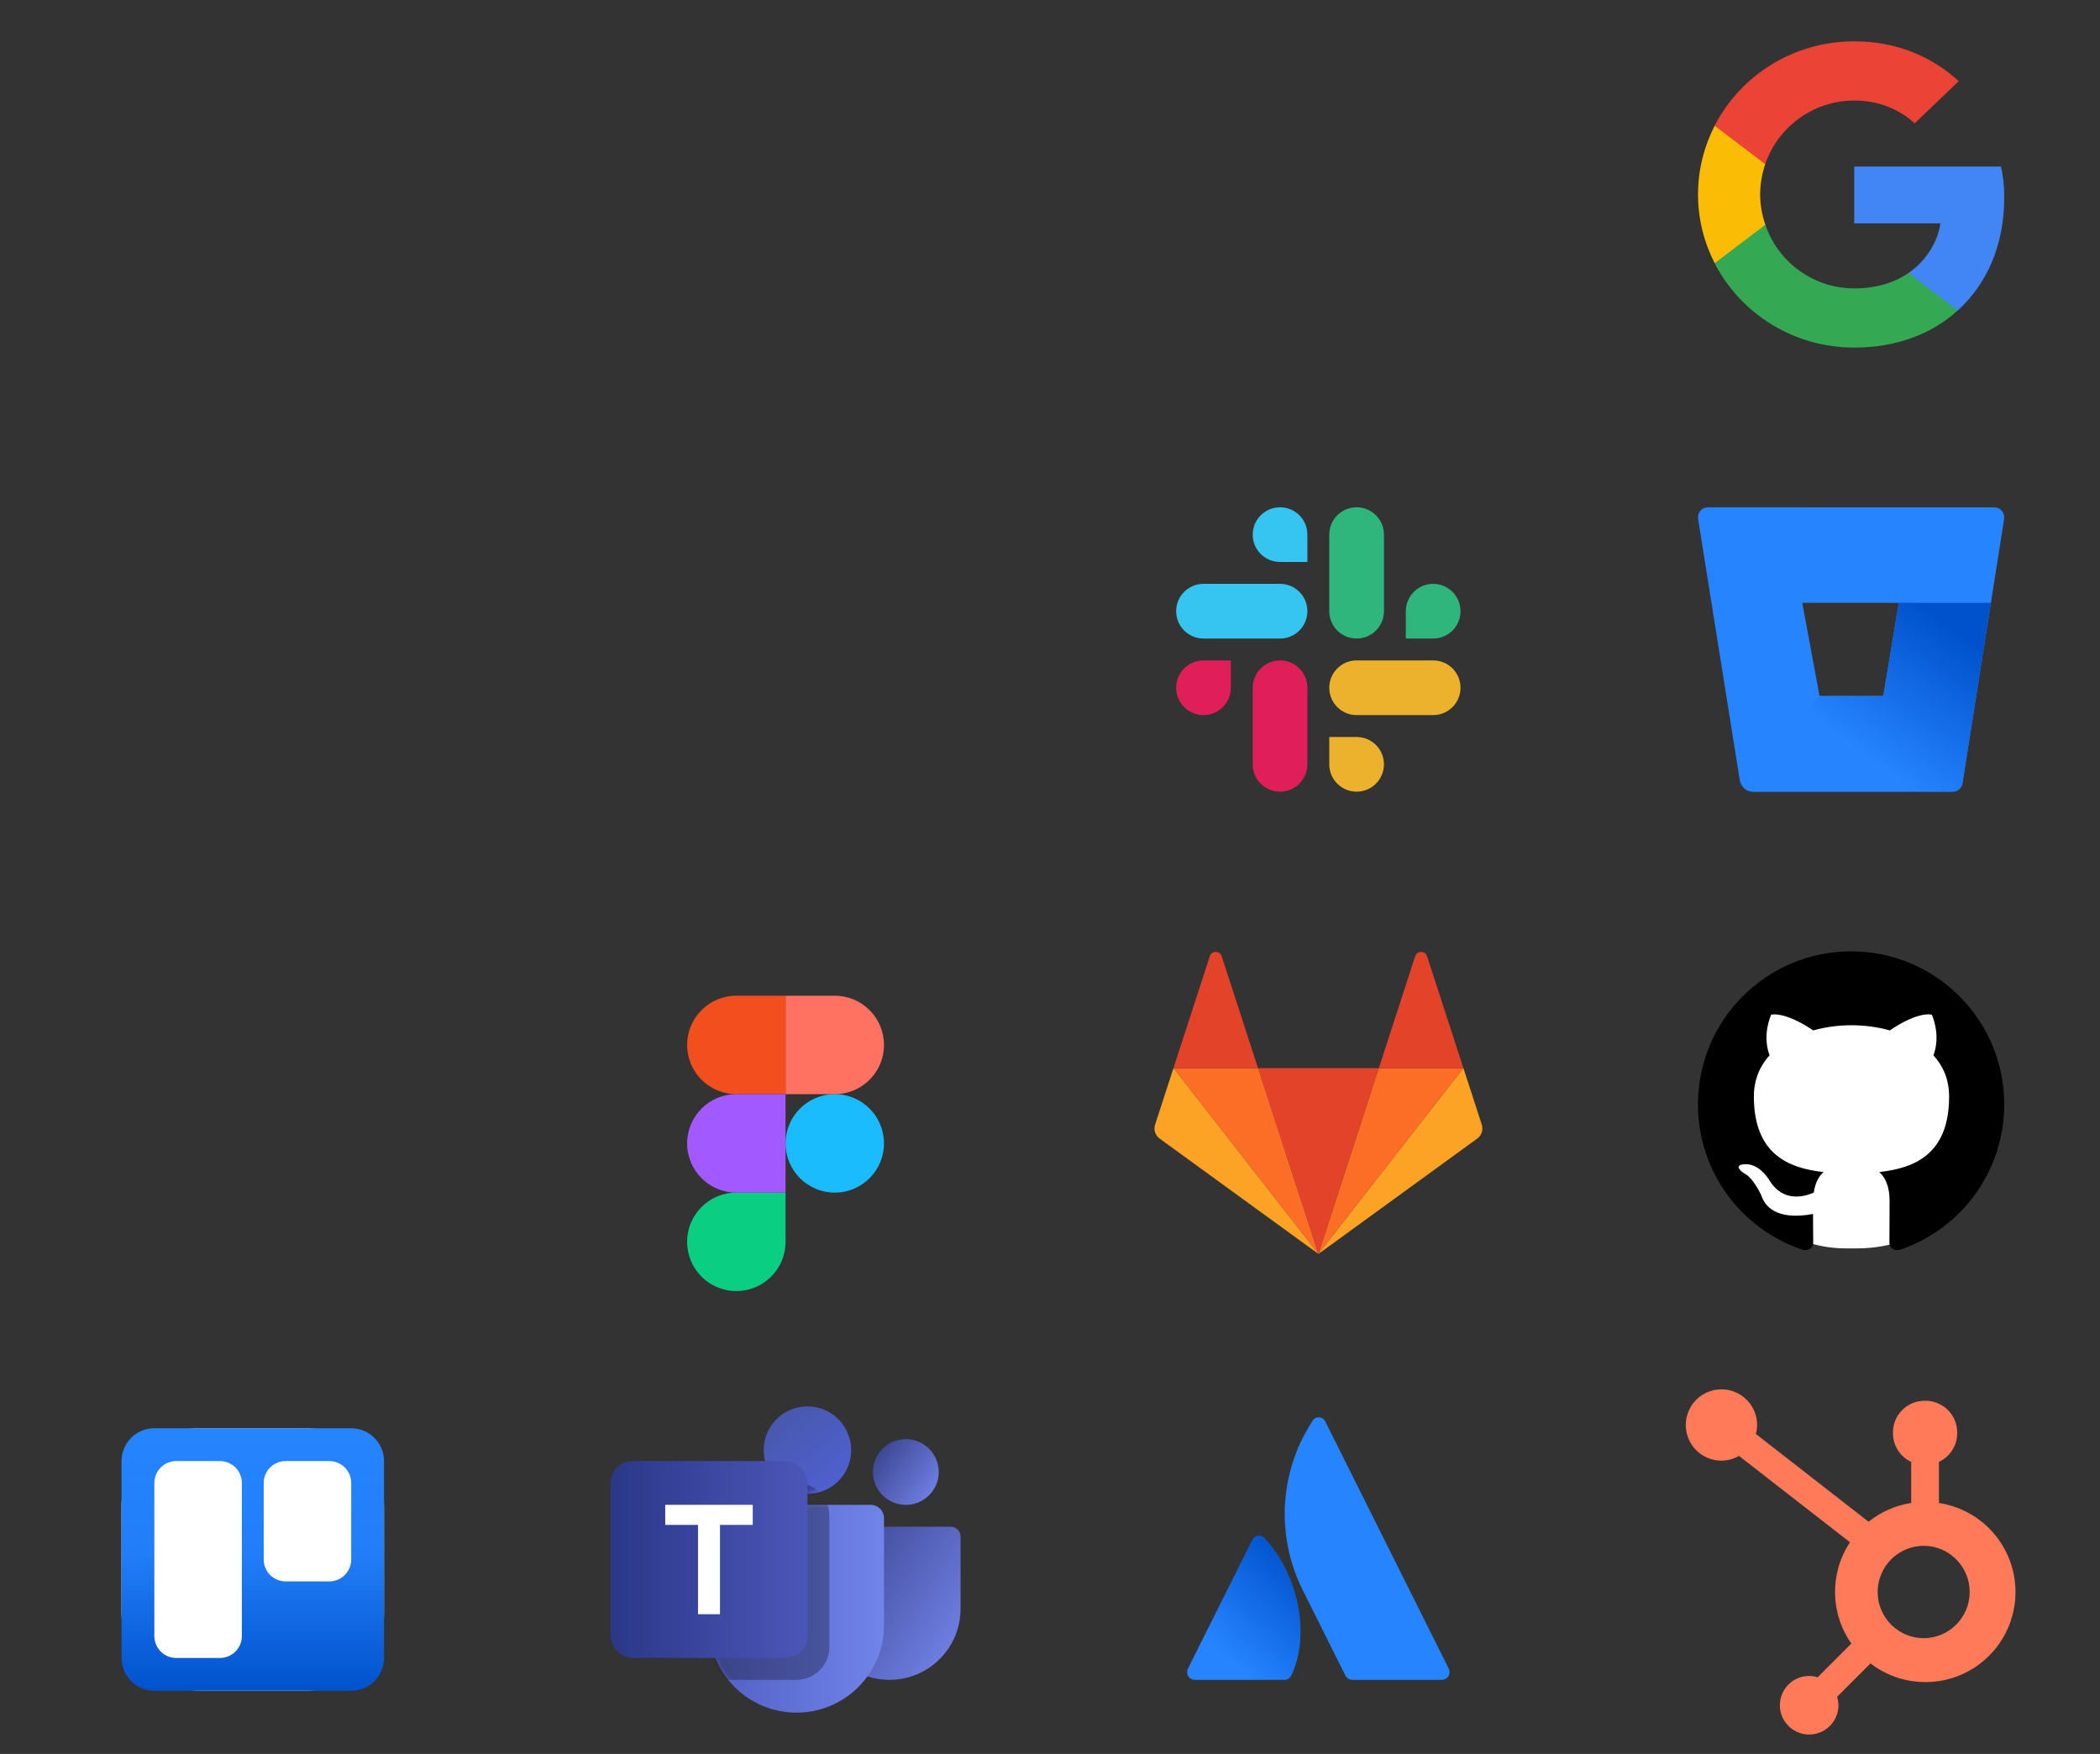 <svg width="540" height="451" viewBox="0 0 540 451" fill="none" xmlns="http://www.w3.org/2000/svg">
<rect x="0" y="0" width="540" height="451" fill="#333333" stroke="none"/>
<rect x="31.25" y="367.25" width="67.5" height="67.5" rx="20" fill="white"/>
<path fill-rule="evenodd" clip-rule="evenodd" d="M90.35 367.25H39.693C35.03 367.25 31.25 371.028 31.25 375.687V426.312C31.25 430.972 35.03 434.75 39.693 434.75H90.35C94.996 434.726 98.75 430.956 98.75 426.312V375.687C98.75 371.044 94.996 367.274 90.35 367.25ZM45.312 375.688H56.562C59.669 375.688 62.188 378.206 62.188 381.312V420.688C62.188 423.794 59.669 426.312 56.562 426.312H45.312C42.206 426.312 39.688 423.794 39.688 420.688V381.312C39.688 378.206 42.206 375.688 45.312 375.688ZM84.688 375.688H73.438C70.331 375.688 67.812 378.206 67.812 381.312V401C67.812 404.107 70.331 406.625 73.438 406.625H84.688C87.794 406.625 90.312 404.107 90.312 401V381.312C90.312 378.206 87.794 375.688 84.688 375.688Z" fill="url(#paint0_linear_3396_25328)"/>
<path fill-rule="evenodd" clip-rule="evenodd" d="M202 294C202 287.01 207.666 281.344 214.656 281.344C221.646 281.344 227.312 287.01 227.312 294C227.312 300.99 221.646 306.656 214.656 306.656C207.666 306.656 202 300.99 202 294Z" fill="#1ABCFE"/>
<path fill-rule="evenodd" clip-rule="evenodd" d="M176.688 319.313C176.688 312.323 182.354 306.656 189.344 306.656H202V319.313C202 326.302 196.334 331.969 189.344 331.969C182.354 331.969 176.688 326.302 176.688 319.313Z" fill="#0ACF83"/>
<path fill-rule="evenodd" clip-rule="evenodd" d="M202 256.031V281.344H214.656C221.646 281.344 227.312 275.677 227.312 268.688C227.312 261.698 221.646 256.031 214.656 256.031H202Z" fill="#FF7262"/>
<path fill-rule="evenodd" clip-rule="evenodd" d="M176.688 268.688C176.688 275.677 182.354 281.344 189.344 281.344H202V256.031H189.344C182.354 256.031 176.688 261.698 176.688 268.688Z" fill="#F24E1E"/>
<path fill-rule="evenodd" clip-rule="evenodd" d="M176.688 294C176.688 300.99 182.354 306.656 189.344 306.656H202V281.344H189.344C182.354 281.344 176.688 287.01 176.688 294Z" fill="#A259FF"/>
<path d="M210.438 395.103C210.438 393.7 211.575 392.562 212.978 392.562H244.46C245.863 392.562 247 393.7 247 395.103V413.656C247 423.753 238.815 431.938 228.719 431.938V431.938C218.622 431.938 210.438 423.753 210.438 413.656V395.103Z" fill="url(#paint1_linear_3396_25328)"/>
<path d="M182.312 390.385C182.312 388.481 183.856 386.938 185.76 386.938H223.865C225.769 386.938 227.312 388.481 227.312 390.385V417.875C227.312 430.301 217.239 440.375 204.812 440.375V440.375C192.386 440.375 182.312 430.301 182.312 417.875V390.385Z" fill="url(#paint2_linear_3396_25328)"/>
<circle cx="232.938" cy="378.5" r="8.438" fill="#34439E"/>
<circle cx="232.938" cy="378.5" r="8.438" fill="url(#paint3_linear_3396_25328)"/>
<circle cx="207.625" cy="372.875" r="11.25" fill="url(#paint4_linear_3396_25328)"/>
<mask id="mask0_3396_25328" style="mask-type:alpha" maskUnits="userSpaceOnUse" x="182" y="356" width="46" height="85">
<path d="M204.812 384.125C212.579 384.125 218.875 377.829 218.875 370.062C218.875 362.296 212.579 356 204.812 356C197.046 356 190.75 362.296 190.75 370.062C190.75 377.829 197.046 384.125 204.812 384.125Z" fill="url(#paint5_linear_3396_25328)"/>
<path d="M185.76 386.938C183.856 386.938 182.312 388.481 182.312 390.385V417.875C182.312 430.302 192.386 440.375 204.812 440.375C217.239 440.375 227.312 430.302 227.312 417.875V390.385C227.312 388.481 225.769 386.938 223.865 386.938H185.76Z" fill="url(#paint6_linear_3396_25328)"/>
</mask>
<g mask="url(#mask0_3396_25328)">
<path d="M176.688 389.75C176.688 385.09 180.465 381.312 185.125 381.312H204.813C209.472 381.312 213.25 385.09 213.25 389.75V423.5C213.25 428.16 209.472 431.938 204.812 431.938H176.688V389.75Z" fill="black" fill-opacity="0.3"/>
</g>
<rect x="157" y="375.688" width="50.625" height="50.625" rx="5.625" fill="url(#paint7_linear_3396_25328)"/>
<path d="M193.562 386.938H171.062V392.098H179.486V415.063H185.139V392.098H193.562V386.938Z" fill="white"/>
<path d="M368.532 164.186C372.415 164.186 375.562 161.039 375.562 157.156V157.156C375.562 153.273 372.414 150.125 368.532 150.125V150.125C364.648 150.125 361.5 153.273 361.5 157.156V164.186H368.532ZM348.844 164.186C352.727 164.186 355.875 161.038 355.875 157.155V137.469C355.875 133.586 352.727 130.438 348.844 130.438V130.438C344.96 130.438 341.812 133.585 341.812 137.469V157.155C341.812 161.038 344.96 164.186 348.844 164.186V164.186Z" fill="#2EB67D"/>
<path d="M309.468 169.814C305.585 169.814 302.438 172.961 302.438 176.844V176.844C302.438 180.727 305.586 183.875 309.468 183.875V183.875C313.352 183.875 316.5 180.727 316.5 176.844V169.814H309.468ZM329.156 169.814C325.273 169.814 322.125 172.962 322.125 176.845V196.531C322.125 200.414 325.273 203.562 329.156 203.562V203.562C333.04 203.562 336.188 200.415 336.188 196.531V176.845C336.188 172.962 333.04 169.814 329.156 169.814V169.814Z" fill="#E01E5A"/>
<path d="M341.814 196.532C341.814 200.415 344.961 203.562 348.844 203.562V203.562C352.727 203.562 355.875 200.414 355.875 196.532V196.532C355.875 192.648 352.727 189.5 348.844 189.5L341.814 189.5L341.814 196.532ZM341.814 176.844C341.814 180.727 344.962 183.875 348.845 183.875L368.531 183.875C372.414 183.875 375.562 180.727 375.562 176.844V176.844C375.562 172.96 372.415 169.812 368.531 169.812L348.845 169.812C344.962 169.812 341.814 172.96 341.814 176.844V176.844Z" fill="#ECB22E"/>
<path d="M336.186 137.468C336.186 133.585 333.039 130.438 329.156 130.438V130.438C325.273 130.438 322.125 133.586 322.125 137.468V137.468C322.125 141.352 325.273 144.5 329.156 144.5L336.186 144.5L336.186 137.468ZM336.186 157.156C336.186 153.273 333.038 150.125 329.155 150.125L309.469 150.125C305.586 150.125 302.438 153.273 302.438 157.156V157.156C302.438 161.04 305.585 164.188 309.469 164.188L329.155 164.188C333.038 164.188 336.186 161.04 336.186 157.156V157.156Z" fill="#36C5F0"/>
<path d="M339.023 322.433L354.548 274.652H323.498L339.023 322.433Z" fill="#E24329"/>
<path d="M339.023 322.433L323.498 274.652H301.74L339.023 322.433Z" fill="#FC6D26"/>
<path d="M301.743 274.652L297.025 289.172C296.594 290.497 297.066 291.948 298.192 292.766L339.025 322.433L301.743 274.652Z" fill="#FCA326"/>
<path d="M301.74 274.658H323.498L314.147 245.88C313.666 244.399 311.572 244.4 311.091 245.88L301.74 274.658Z" fill="#E24329"/>
<path d="M339.027 322.433L354.552 274.652H376.31L339.027 322.433Z" fill="#FC6D26"/>
<path d="M376.31 274.652L381.028 289.172C381.458 290.497 380.987 291.948 379.86 292.766L339.027 322.433L376.31 274.652Z" fill="#FCA326"/>
<path d="M376.309 274.658H354.551L363.902 245.88C364.382 244.399 366.477 244.4 366.958 245.88L376.309 274.658Z" fill="#E24329"/>
<path fill-rule="evenodd" clip-rule="evenodd" d="M325.271 395.614C324.863 395.08 324.206 394.798 323.538 394.871C322.87 394.943 322.289 395.36 322.005 395.969L305.459 429.075C305.152 429.689 305.185 430.417 305.545 431.001C305.906 431.584 306.542 431.939 307.228 431.94H330.268C331.022 431.957 331.715 431.528 332.037 430.845C337.007 420.568 333.995 404.941 325.271 395.614Z" fill="url(#paint8_linear_3396_25328)"/>
<path fill-rule="evenodd" clip-rule="evenodd" d="M337.408 365.5C329.02 378.415 328.052 394.797 334.86 408.611L345.968 430.843C346.303 431.513 346.988 431.937 347.737 431.937H370.773C371.459 431.937 372.095 431.582 372.455 430.998C372.816 430.415 372.849 429.686 372.542 429.073C372.542 429.073 341.55 367.039 340.772 365.487C340.457 364.843 339.802 364.435 339.086 364.438C338.369 364.44 337.717 364.853 337.408 365.5Z" fill="#2684FF"/>
<path d="M515.378 50.874C515.378 47.637 515.11 45.274 514.53 42.824H476.807V57.437H498.949C498.503 61.068 496.092 66.537 490.735 70.212L490.66 70.701L502.587 79.756L503.414 79.837C511.003 72.968 515.378 62.862 515.378 50.874" fill="#4285F4"/>
<path d="M476.803 89.377C487.651 89.377 496.758 85.877 503.41 79.839L490.731 70.214C487.339 72.533 482.785 74.151 476.803 74.151C466.178 74.151 457.16 67.283 453.946 57.789L453.475 57.828L441.072 67.235L440.91 67.677C447.517 80.539 461.089 89.377 476.803 89.377Z" fill="#34A853"/>
<path d="M453.952 57.791C453.104 55.341 452.613 52.716 452.613 50.003C452.613 47.291 453.104 44.666 453.907 42.216L453.885 41.694L441.327 32.137L440.916 32.328C438.193 37.666 436.631 43.66 436.631 50.003C436.631 56.347 438.193 62.341 440.916 67.678L453.952 57.791" fill="#FBBC05"/>
<path d="M476.803 25.85C484.348 25.85 489.437 29.044 492.339 31.713L503.678 20.863C496.714 14.519 487.651 10.625 476.803 10.625C461.089 10.625 447.517 19.462 440.91 32.325L453.901 42.212C457.16 32.719 466.178 25.85 476.803 25.85" fill="#EB4335"/>
<path d="M439.181 130.438C438.435 130.428 437.724 130.759 437.237 131.342C436.75 131.925 436.538 132.7 436.658 133.46L447.368 200.605C447.644 202.301 449.059 203.548 450.724 203.562H502.108C503.358 203.579 504.432 202.648 504.632 201.374L515.342 133.473C515.462 132.713 515.25 131.938 514.763 131.355C514.276 130.772 513.565 130.441 512.819 130.451L439.181 130.438ZM484.282 178.966H467.882L463.441 155.008H488.256L484.282 178.966Z" fill="#2684FF"/>
<path fill-rule="evenodd" clip-rule="evenodd" d="M511.937 155.004H488.257L484.283 178.962H467.883L448.518 202.698C449.131 203.246 449.914 203.551 450.725 203.558H502.122C503.372 203.575 504.445 202.644 504.645 201.37L511.937 155.004Z" fill="url(#paint9_linear_3396_25328)"/>
<rect x="437" y="246" width="78" height="75" rx="37.5" fill="white"/>
<path d="M476 244.625C454.245 244.625 436.625 262.245 436.625 284C436.625 301.423 447.896 316.14 463.548 321.357C465.516 321.702 466.255 320.52 466.255 319.487C466.255 318.552 466.205 315.451 466.205 312.153C456.312 313.974 453.753 309.741 452.966 307.527C452.523 306.395 450.603 302.9 448.93 301.965C447.552 301.227 445.583 299.405 448.88 299.356C451.981 299.307 454.196 302.211 454.934 303.392C458.478 309.348 464.138 307.674 466.402 306.641C466.747 304.081 467.78 302.359 468.912 301.374C460.152 300.39 450.997 296.994 450.997 281.933C450.997 277.651 452.523 274.107 455.033 271.351C454.639 270.366 453.261 266.33 455.427 260.916C455.427 260.916 458.724 259.883 466.255 264.952C469.405 264.066 472.752 263.623 476.098 263.623C479.445 263.623 482.792 264.066 485.942 264.952C493.473 259.834 496.77 260.916 496.77 260.916C498.936 266.33 497.558 270.366 497.164 271.351C499.674 274.107 501.2 277.602 501.2 281.933C501.2 297.043 491.996 300.39 483.235 301.374C484.663 302.605 485.893 304.967 485.893 308.659C485.893 313.925 485.844 318.158 485.844 319.487C485.844 320.52 486.582 321.751 488.551 321.357C496.367 318.718 503.16 313.695 507.972 306.993C512.784 300.292 515.373 292.25 515.375 284C515.375 262.245 497.755 244.625 476 244.625Z" fill="black"/>
<g clip-path="url(#clip0_3396_25328)">
<path d="M498.584 386.467V375.898C499.981 375.245 501.163 374.209 501.994 372.91C502.825 371.611 503.27 370.103 503.277 368.561V368.319C503.277 363.824 499.633 360.18 495.138 360.18H494.895C490.4 360.18 486.756 363.824 486.756 368.319V368.561C486.763 370.103 487.208 371.611 488.038 372.91C488.869 374.209 490.052 375.245 491.449 375.898V386.467C487.434 387.082 483.654 388.746 480.489 391.292L451.502 368.714C451.709 367.968 451.817 367.201 451.829 366.43C451.832 364.616 451.298 362.842 450.293 361.332C449.288 359.822 447.858 358.644 446.183 357.947C444.508 357.249 442.665 357.065 440.885 357.415C439.105 357.766 437.469 358.637 436.185 359.918C434.9 361.198 434.024 362.831 433.667 364.61C433.311 366.388 433.489 368.233 434.181 369.909C434.873 371.586 436.046 373.02 437.553 374.03C439.06 375.04 440.833 375.58 442.647 375.583C444.234 375.575 445.791 375.152 447.163 374.354L475.707 396.566C470.459 404.493 470.6 414.825 476.06 422.608L467.379 431.292C466.677 431.068 465.946 430.948 465.209 430.938C461.051 430.942 457.683 434.314 457.684 438.472C457.685 442.629 461.056 445.999 465.213 446C469.371 446.001 472.743 442.633 472.746 438.475C472.736 437.739 472.617 437.007 472.392 436.306L480.981 427.714C488.655 433.622 499.195 434.131 507.402 428.99C515.61 423.849 519.752 414.144 517.785 404.661C515.819 395.178 508.159 387.921 498.584 386.467ZM495.024 421.229C493.437 421.272 491.858 420.996 490.38 420.418C488.901 419.841 487.554 418.973 486.416 417.865C485.279 416.758 484.375 415.435 483.758 413.972C483.14 412.51 482.822 410.939 482.822 409.351C482.822 407.764 483.14 406.193 483.758 404.731C484.375 403.268 485.279 401.945 486.416 400.837C487.554 399.73 488.901 398.862 490.38 398.284C491.858 397.707 493.437 397.431 495.024 397.474C501.418 397.698 506.487 402.944 506.49 409.343C506.493 415.741 501.43 420.993 495.036 421.223" fill="#FF7A59"/>
</g>
<defs>
<linearGradient id="paint0_linear_3396_25328" x1="65.021" y1="434.75" x2="65.021" y2="367.25" gradientUnits="userSpaceOnUse">
<stop stop-color="#0052CC"/>
<stop offset="0.517" stop-color="#217EF8"/>
<stop offset="1" stop-color="#2684FF"/>
</linearGradient>
<linearGradient id="paint1_linear_3396_25328" x1="210.438" y1="394.635" x2="247.447" y2="418.819" gradientUnits="userSpaceOnUse">
<stop stop-color="#364088"/>
<stop offset="1" stop-color="#6E7EE1"/>
</linearGradient>
<linearGradient id="paint2_linear_3396_25328" x1="182.313" y1="410.573" x2="227.313" y2="410.573" gradientUnits="userSpaceOnUse">
<stop stop-color="#515FC4"/>
<stop offset="1" stop-color="#7084EA"/>
</linearGradient>
<linearGradient id="paint3_linear_3396_25328" x1="224.5" y1="370.951" x2="240.802" y2="382.423" gradientUnits="userSpaceOnUse">
<stop stop-color="#364088"/>
<stop offset="1" stop-color="#6E7EE1"/>
</linearGradient>
<linearGradient id="paint4_linear_3396_25328" x1="199.589" y1="364.839" x2="214.054" y2="381.714" gradientUnits="userSpaceOnUse">
<stop stop-color="#4858AE"/>
<stop offset="1" stop-color="#4E60CE"/>
</linearGradient>
<linearGradient id="paint5_linear_3396_25328" x1="194.768" y1="360.018" x2="212.848" y2="381.112" gradientUnits="userSpaceOnUse">
<stop stop-color="#4858AE"/>
<stop offset="1" stop-color="#4E60CE"/>
</linearGradient>
<linearGradient id="paint6_linear_3396_25328" x1="194.768" y1="360.018" x2="212.848" y2="381.112" gradientUnits="userSpaceOnUse">
<stop stop-color="#4858AE"/>
<stop offset="1" stop-color="#4E60CE"/>
</linearGradient>
<linearGradient id="paint7_linear_3396_25328" x1="157" y1="401" x2="207.625" y2="401" gradientUnits="userSpaceOnUse">
<stop stop-color="#2A3887"/>
<stop offset="1" stop-color="#4C56B9"/>
</linearGradient>
<linearGradient id="paint8_linear_3396_25328" x1="334.339" y1="400.723" x2="311.13" y2="425.637" gradientUnits="userSpaceOnUse">
<stop stop-color="#0052CC"/>
<stop offset="0.923" stop-color="#2684FF"/>
</linearGradient>
<linearGradient id="paint9_linear_3396_25328" x1="517.413" y1="161.713" x2="488.871" y2="200.957" gradientUnits="userSpaceOnUse">
<stop offset="0.18" stop-color="#0052CC"/>
<stop offset="1" stop-color="#2684FF"/>
</linearGradient>
<clipPath id="clip0_3396_25328">
<rect width="90" height="90" fill="white" transform="translate(431 356)"/>
</clipPath>
</defs>
</svg>
